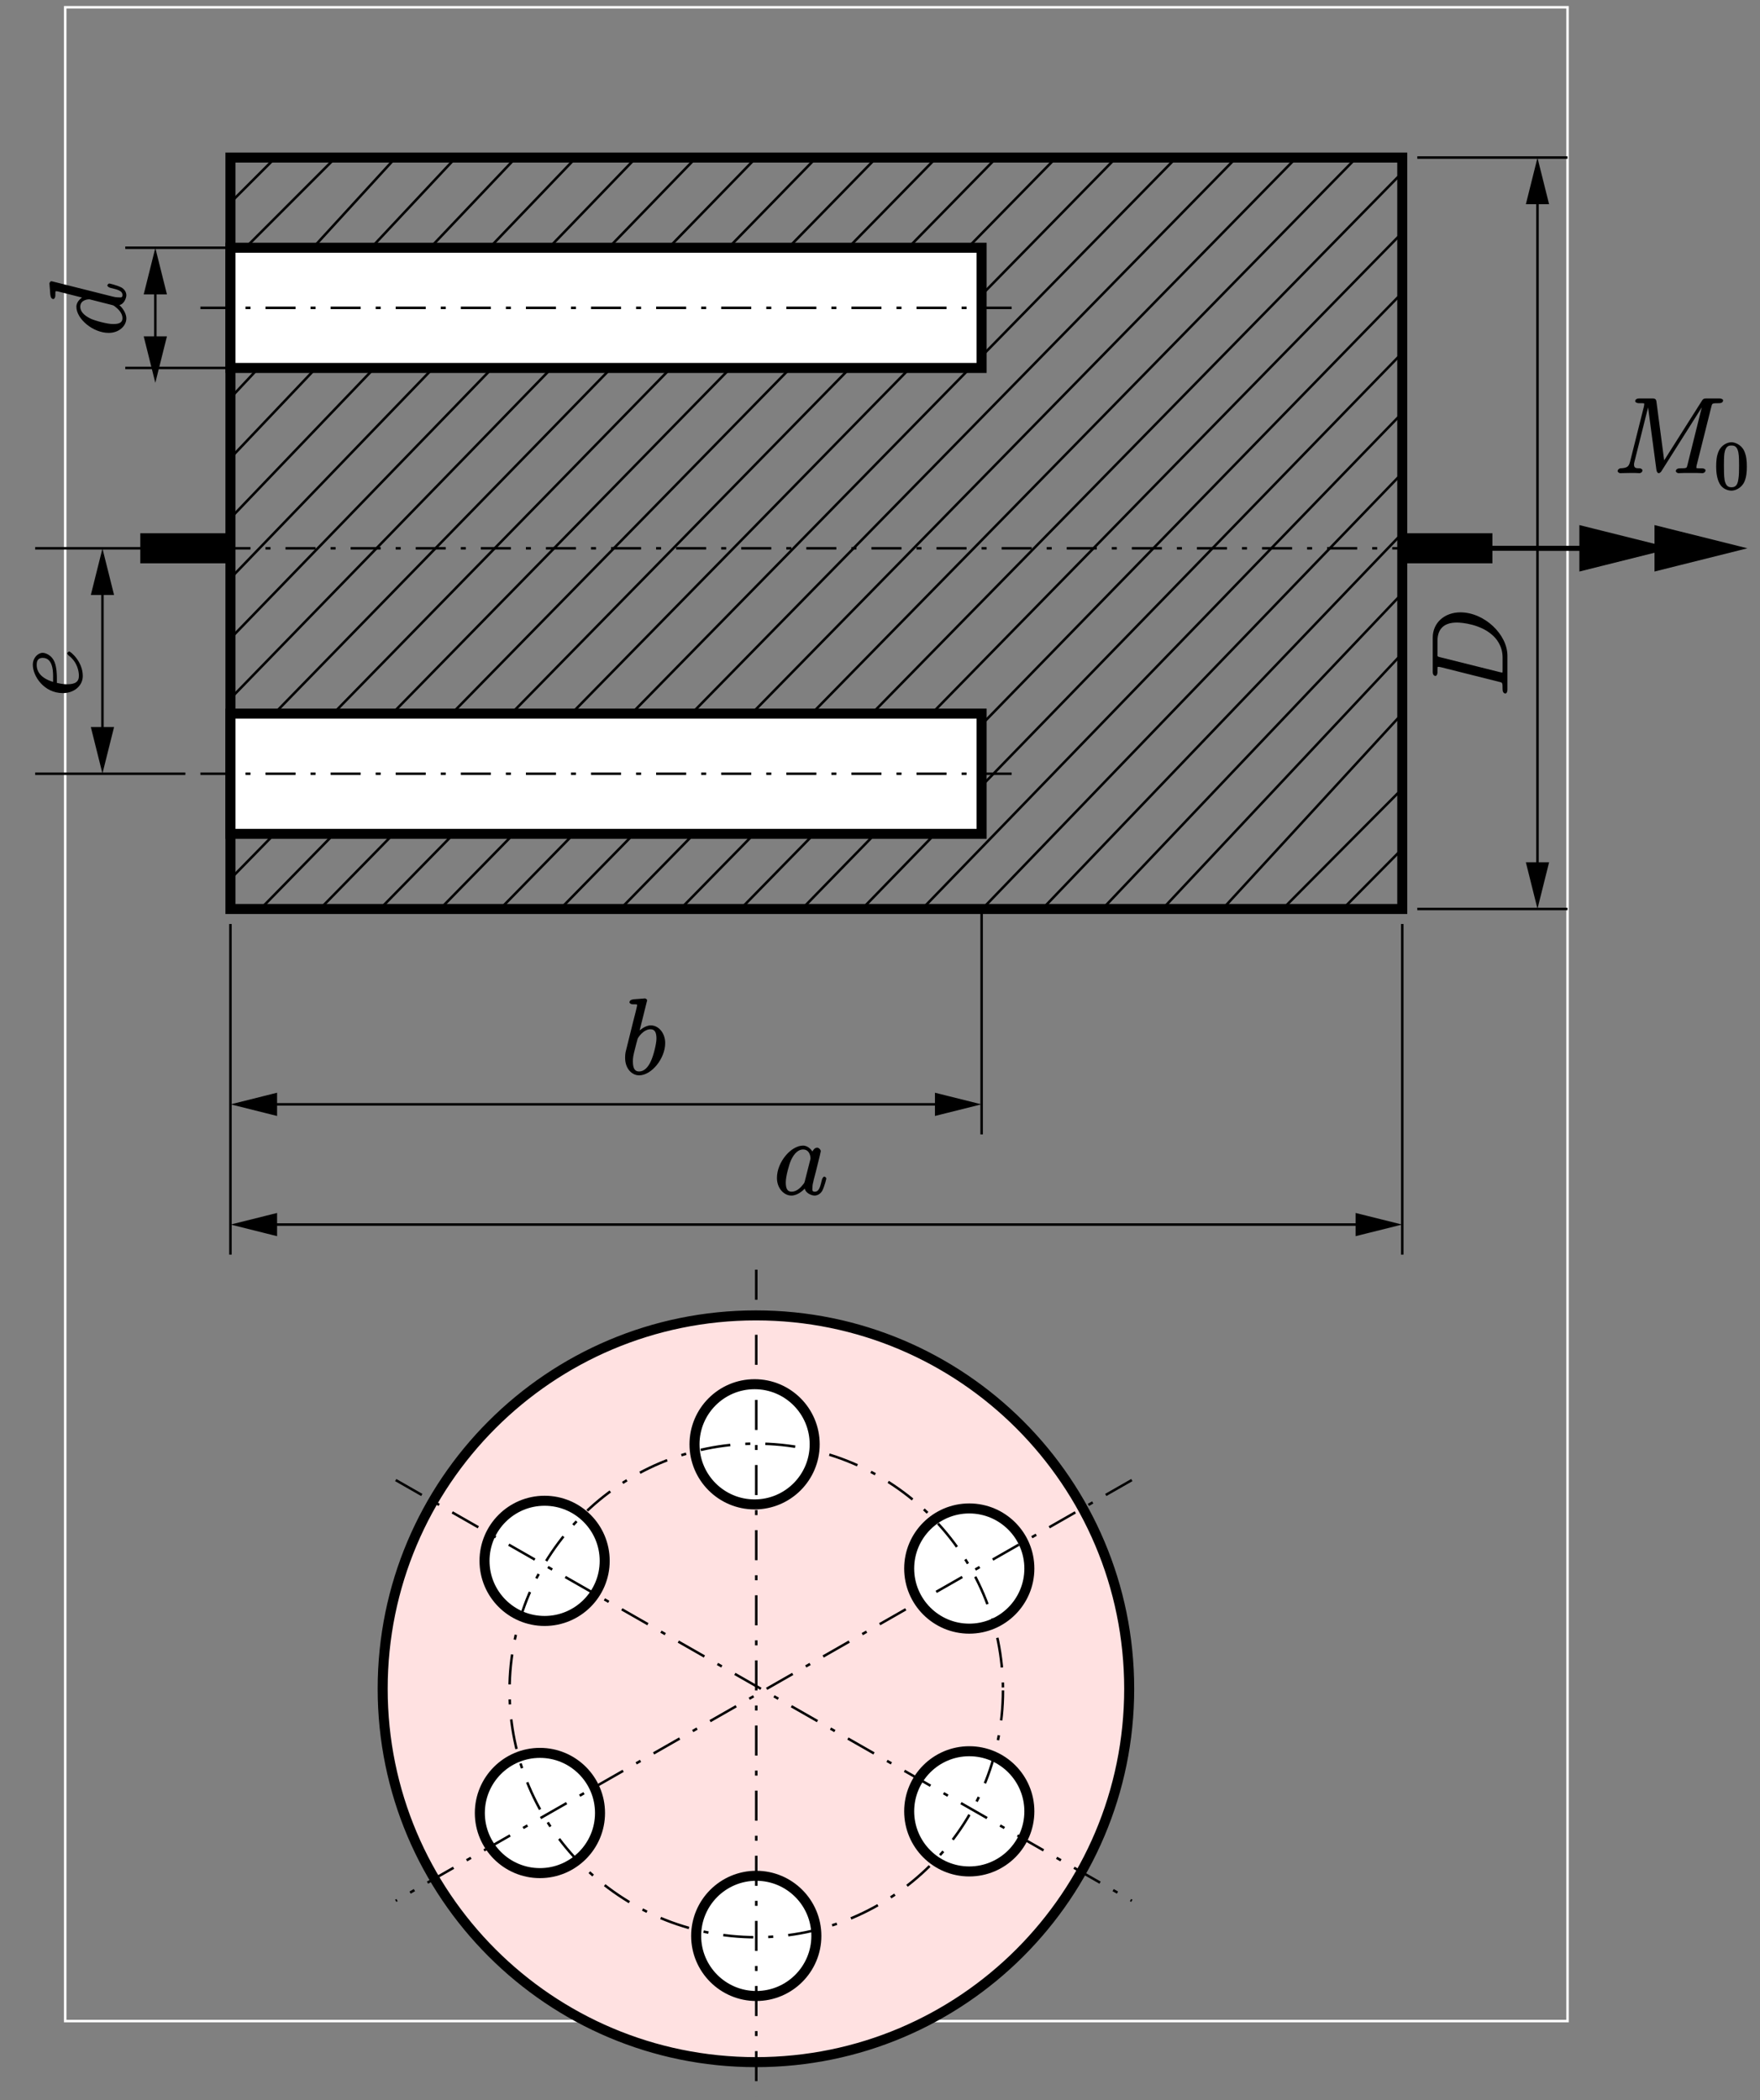 <?xml version="1.0" encoding="UTF-8" standalone="no"?>
<svg
   width="283.46pt"
   height="338.13pt"
   viewBox="0 0 283.46 338.13"
   version="1.1"
   id="svg132"
   sodipodi:docname="s3.4_05.svg"
   inkscape:version="1.4 (1:1.4+202410161351+e7c3feb100)"
   xmlns:inkscape="http://www.inkscape.org/namespaces/inkscape"
   xmlns:sodipodi="http://sodipodi.sourceforge.net/DTD/sodipodi-0.dtd"
   xmlns:xlink="http://www.w3.org/1999/xlink"
   xmlns="http://www.w3.org/2000/svg"
   xmlns:svg="http://www.w3.org/2000/svg">
  <rect x="0" y="0" width="283.46" height="338.13" fill="#808080" stroke="none"/>
  <sodipodi:namedview
     id="namedview132"
     pagecolor="#ffffff"
     bordercolor="#000000"
     borderopacity="0.25"
     inkscape:showpageshadow="2"
     inkscape:pageopacity="0.0"
     inkscape:pagecheckerboard="0"
     inkscape:deskcolor="#d1d1d1"
     inkscape:document-units="pt"
     inkscape:zoom="1.7877739"
     inkscape:cx="189.06194"
     inkscape:cy="225.42"
     inkscape:window-width="1854"
     inkscape:window-height="1011"
     inkscape:window-x="0"
     inkscape:window-y="0"
     inkscape:window-maximized="1"
     inkscape:current-layer="surface1" />
  <defs
     id="defs28">
    <g
       id="g10">
      <symbol
         overflow="visible"
         id="glyph0-0">
        <path
           style="stroke:none;"
           d=""
           id="path1" />
      </symbol>
      <symbol
         overflow="visible"
         id="glyph0-1">
        <path
           style="stroke:none;"
           d="M -4 -3.078 C -4 -3.547 -4.031 -4.719 -4.344 -5.547 C -4.844 -6.859 -5.969 -7.109 -6.281 -7.109 C -7.047 -7.109 -7.875 -6.312 -7.875 -5.188 C -7.875 -3.375 -6.094 -0.625 -3.031 -0.625 C -1.219 -0.625 0.172 -1.812 0.172 -3.375 C 0.172 -5.719 -1.797 -7.328 -2.016 -7.328 C -2.125 -7.328 -2.344 -7.094 -2.344 -7.031 C -2.344 -6.969 -2.266 -6.859 -2.125 -6.703 C -0.656 -5.594 -0.453 -4.062 -0.453 -3.406 C -0.453 -2.422 -1.078 -2.047 -2.359 -2.047 C -2.594 -2.047 -3.031 -2.047 -4 -2.266 Z M -4.484 -2.391 C -7.125 -3.141 -7.25 -4.625 -7.25 -5.188 C -7.25 -5.938 -6.938 -6.297 -6.281 -6.297 C -4.484 -6.297 -4.609 -3.703 -4.609 -2.984 L -4.609 -2.422 Z M -4.484 -2.391 "
           id="path2" />
      </symbol>
      <symbol
         overflow="visible"
         id="glyph0-2">
        <path
           style="stroke:none;"
           d="M -11.656 -8.797 C -11.719 -8.812 -11.828 -8.844 -11.922 -8.844 C -12.094 -8.844 -12.219 -8.547 -12.219 -8.5 C -12.219 -8.484 -12.156 -7.641 -12.141 -7.562 C -12.125 -7.266 -12.094 -7.016 -12.078 -6.703 C -12.031 -6.266 -11.875 -5.984 -11.578 -5.984 C -11.406 -5.984 -11.266 -6.281 -11.266 -6.531 C -11.266 -7.375 -11.25 -7.234 -11.078 -7.234 C -10.969 -7.234 -10.828 -7.203 -10.781 -7.188 L -6.594 -6.125 L -6.594 -6.422 C -7.047 -6.234 -7.875 -5.625 -7.875 -4.734 C -7.875 -2.797 -5.219 -0.531 -2.672 -0.531 C -0.969 -0.531 0.172 -1.688 0.172 -2.859 C 0.172 -3.812 -0.609 -4.703 -0.953 -5.016 C -0.266 -5.109 0.172 -6.078 0.172 -6.594 C 0.172 -7.109 -0.172 -7.609 -0.656 -7.859 C -1.484 -8.25 -2.531 -8.484 -2.594 -8.484 C -2.688 -8.484 -2.891 -8.281 -2.891 -8.172 C -2.891 -8.031 -2.672 -7.859 -2.406 -7.781 C -1.391 -7.531 -0.453 -7.359 -0.453 -6.641 C -0.453 -6.141 -0.75 -6.25 -1.109 -6.25 C -1.172 -6.25 -1.531 -6.25 -2.016 -6.375 Z M -2.188 -5.031 C -1.891 -4.938 -1.953 -5 -1.625 -4.75 C -1.141 -4.375 -0.453 -3.719 -0.453 -2.906 C -0.453 -2.203 -0.953 -1.953 -1.969 -1.953 C -2.906 -1.953 -4.844 -2.484 -5.562 -2.812 C -6.766 -3.391 -7.25 -4.062 -7.25 -4.734 C -7.25 -5.875 -5.969 -5.938 -5.844 -5.938 C -5.812 -5.938 -5.688 -5.938 -5.578 -5.891 Z M -2.188 -5.031 "
           id="path3" />
      </symbol>
      <symbol
         overflow="visible"
         id="glyph0-3">
        <path
           style="stroke:none;"
           d="M -1.406 -2.547 C -0.812 -2.391 -0.781 -2.516 -0.781 -1.312 C -0.781 -0.984 -0.641 -0.656 -0.328 -0.656 C -0.141 -0.656 0 -0.906 0 -1.25 L 0 -6.719 C 0 -10.188 -3.734 -13.719 -7.578 -13.719 C -10.062 -13.719 -12.031 -12.109 -12.031 -9.641 L -12.031 -4.109 C -12.031 -3.781 -11.891 -3.484 -11.578 -3.484 C -11.406 -3.484 -11.266 -3.781 -11.266 -4.047 C -11.266 -5.094 -11.266 -4.938 -11.078 -4.938 C -11.031 -4.938 -10.938 -4.938 -10.672 -4.875 Z M -10.734 -6.469 C -11.359 -6.625 -11.266 -6.562 -11.266 -7.234 L -11.266 -9.125 C -11.266 -10.75 -10.516 -12.078 -8.141 -12.078 C -7.281 -12.078 -4.375 -11.781 -2.484 -10.109 C -1.906 -9.625 -0.781 -8.422 -0.781 -6.438 L -0.781 -4.484 C -0.781 -4.234 -0.781 -4.203 -0.797 -4.094 C -0.812 -3.906 -0.703 -4.031 -0.844 -4.031 C -0.969 -4.031 -1.062 -4.062 -1.219 -4.094 Z M -10.734 -6.469 "
           id="path4" />
      </symbol>
      <symbol
         overflow="visible"
         id="glyph1-0">
        <path
           style="stroke:none;"
           d=""
           id="path5" />
      </symbol>
      <symbol
         overflow="visible"
         id="glyph1-1">
        <path
           style="stroke:none;"
           d="M 5.031 -2.188 C 4.938 -1.891 5 -1.953 4.75 -1.625 C 4.375 -1.141 3.719 -0.453 2.906 -0.453 C 2.203 -0.453 1.953 -0.953 1.953 -1.969 C 1.953 -2.906 2.484 -4.844 2.812 -5.562 C 3.391 -6.766 4.062 -7.25 4.734 -7.25 C 5.875 -7.25 5.938 -5.969 5.938 -5.844 C 5.938 -5.812 5.938 -5.688 5.891 -5.578 Z M 6.422 -6.594 C 6.234 -7.047 5.625 -7.875 4.734 -7.875 C 2.797 -7.875 0.531 -5.219 0.531 -2.672 C 0.531 -0.969 1.688 0.172 2.859 0.172 C 3.812 0.172 4.703 -0.609 5.016 -0.953 C 5.109 -0.266 6.078 0.172 6.594 0.172 C 7.109 0.172 7.609 -0.172 7.859 -0.656 C 8.25 -1.484 8.484 -2.531 8.484 -2.594 C 8.484 -2.688 8.281 -2.891 8.172 -2.891 C 8.031 -2.891 7.859 -2.672 7.781 -2.406 C 7.531 -1.391 7.359 -0.453 6.641 -0.453 C 6.141 -0.453 6.25 -0.75 6.25 -1.109 C 6.25 -1.5 6.297 -1.688 6.453 -2.359 C 6.578 -2.797 6.656 -3.172 6.797 -3.672 C 7.438 -6.25 7.594 -6.875 7.594 -6.969 C 7.594 -7.219 7.266 -7.547 7.016 -7.547 C 6.453 -7.547 6.172 -6.797 6.125 -6.594 Z M 6.422 -6.594 "
           id="path6" />
      </symbol>
      <symbol
         overflow="visible"
         id="glyph1-2">
        <path
           style="stroke:none;"
           d="M 4.109 -11.656 C 4.125 -11.719 4.172 -11.828 4.172 -11.922 C 4.172 -12.094 3.859 -12.219 3.828 -12.219 C 3.812 -12.219 3.188 -12.172 2.875 -12.141 C 2.578 -12.125 2.328 -12.094 2.016 -12.078 C 1.594 -12.031 1.328 -11.875 1.328 -11.578 C 1.328 -11.406 1.656 -11.266 1.828 -11.266 C 2.703 -11.266 2.547 -11.25 2.547 -11.078 C 2.547 -10.953 2.406 -10.453 2.344 -10.141 L 1.922 -8.484 C 1.75 -7.797 0.781 -3.891 0.703 -3.578 C 0.625 -3.156 0.625 -2.859 0.625 -2.641 C 0.625 -0.875 1.75 0.172 2.875 0.172 C 4.875 0.172 7.078 -2.531 7.078 -5.031 C 7.078 -6.609 6.047 -7.875 4.75 -7.875 C 3.859 -7.875 2.938 -7.078 2.625 -6.734 L 2.859 -6.641 Z M 2.891 -0.453 C 2.344 -0.453 1.875 -0.719 1.875 -2.062 C 1.875 -2.641 1.922 -2.969 2.234 -4.172 C 2.297 -4.391 2.562 -5.5 2.641 -5.719 C 2.672 -5.859 3.547 -7.25 4.719 -7.25 C 5.469 -7.25 5.672 -6.625 5.672 -5.734 C 5.672 -4.906 5.188 -2.969 4.75 -2.062 C 4.328 -1.141 3.688 -0.453 2.891 -0.453 Z M 2.891 -0.453 "
           id="path7" />
      </symbol>
      <symbol
         overflow="visible"
         id="glyph1-3">
        <path
           style="stroke:none;"
           d="M 15.766 -10.641 C 15.922 -11.234 15.828 -11.266 17.047 -11.266 C 17.375 -11.266 17.672 -11.406 17.672 -11.719 C 17.672 -11.891 17.406 -12.031 17.078 -12.031 L 15.016 -12.031 C 14.578 -12.031 14.469 -11.969 14.281 -11.688 L 7.984 -1.75 L 8.234 -1.672 L 6.938 -11.516 C 6.891 -11.891 6.734 -12.031 6.281 -12.031 L 4.156 -12.031 C 3.828 -12.031 3.516 -11.891 3.516 -11.578 C 3.516 -11.406 3.828 -11.266 4.078 -11.266 C 5.125 -11.266 4.969 -11.266 4.969 -11.078 C 4.969 -11.031 4.969 -10.938 4.906 -10.672 L 2.703 -1.891 C 2.5 -1.062 2.25 -0.828 1.109 -0.781 C 1.047 -0.781 0.688 -0.625 0.688 -0.328 C 0.688 -0.141 1 0 1.062 0 C 1.406 0 2.297 -0.031 2.641 -0.031 L 3.469 -0.031 C 3.703 -0.031 4 0 4.234 0 C 4.359 0 4.688 -0.141 4.688 -0.469 C 4.688 -0.625 4.375 -0.781 4.312 -0.781 C 3.734 -0.797 3.328 -0.75 3.328 -1.375 C 3.328 -1.547 3.328 -1.562 3.391 -1.812 L 5.734 -11.156 L 5.516 -11.156 L 6.922 -0.609 C 6.969 -0.188 7.141 0 7.297 0 C 7.484 0 7.656 -0.172 7.75 -0.328 L 14.656 -11.25 L 14.406 -11.25 L 11.953 -1.406 C 11.797 -0.812 11.922 -0.781 10.703 -0.781 C 10.391 -0.781 10.062 -0.641 10.062 -0.328 C 10.062 -0.141 10.359 0 10.469 0 C 10.766 0 11.109 -0.031 11.406 -0.031 L 13.438 -0.031 C 13.719 -0.031 14.078 0 14.375 0 C 14.516 0 14.844 -0.141 14.844 -0.469 C 14.844 -0.641 14.547 -0.781 14.297 -0.781 C 13.234 -0.781 13.375 -0.781 13.375 -0.953 C 13.375 -0.969 13.375 -1.078 13.406 -1.219 Z M 15.766 -10.641 "
           id="path8" />
      </symbol>
      <symbol
         overflow="visible"
         id="glyph2-0">
        <path
           style="stroke:none;"
           d=""
           id="path9" />
      </symbol>
      <symbol
         overflow="visible"
         id="glyph2-1">
        <path
           style="stroke:none;"
           d="M 5.188 -3.641 C 5.188 -4.516 5.125 -5.391 4.75 -6.188 C 4.25 -7.234 3.188 -7.562 2.719 -7.562 C 2.078 -7.562 1.094 -7.125 0.656 -6.125 C 0.312 -5.359 0.25 -4.516 0.25 -3.641 C 0.25 -2.828 0.344 -1.734 0.797 -0.906 C 1.266 -0.016 2.188 0.234 2.719 0.234 C 3.297 0.234 4.297 -0.141 4.781 -1.172 C 5.125 -1.938 5.188 -2.781 5.188 -3.641 Z M 2.719 -0.312 C 2.297 -0.312 1.812 -0.422 1.609 -1.469 C 1.5 -2.125 1.5 -3.125 1.5 -3.781 C 1.5 -4.469 1.5 -5.188 1.578 -5.781 C 1.781 -7.078 2.438 -7.031 2.719 -7.031 C 3.078 -7.031 3.625 -6.984 3.828 -5.906 C 3.938 -5.297 3.938 -4.453 3.938 -3.781 C 3.938 -2.953 3.938 -2.219 3.812 -1.516 C 3.656 -0.484 3.203 -0.312 2.719 -0.312 Z M 2.719 -0.312 "
           id="path10" />
      </symbol>
    </g>
    <clipPath
       id="clip1">
      <path
         d="M 10 0.129 L 253 0.129 L 253 326 L 10 326 Z M 10 0.129 "
         id="path11" />
    </clipPath>
    <clipPath
       id="clip2">
      <path
         d="M 38 188 L 205 188 L 205 338.129 L 38 338.129 Z M 38 188 "
         id="path12" />
    </clipPath>
    <clipPath
       id="clip3">
      <path
         d="M 89 279 L 155 279 L 155 338.129 L 89 338.129 Z M 89 279 "
         id="path13" />
    </clipPath>
    <clipPath
       id="clip4">
      <path
         d="M 235 87 L 270 87 L 270 89 L 235 89 Z M 235 87 "
         id="path14" />
    </clipPath>
    <clipPath
       id="clip5">
      <path
         d="M 0 338.129 L 0 0.031 L 283.398 0.031 L 283.398 338.129 Z M 254.773 91.504 L 270.203 91.504 L 270.203 85.055 L 254.773 85.055 L 267.676 88.277 Z M 254.773 91.504 "
         id="path15" />
    </clipPath>
    <clipPath
       id="clip6">
      <path
         d="M 247 87 L 282 87 L 282 89 L 247 89 Z M 247 87 "
         id="path16" />
    </clipPath>
    <clipPath
       id="clip7">
      <path
         d="M 0 338.129 L 0 0.031 L 283.398 0.031 L 283.398 338.129 Z M 266.871 91.504 L 282.305 91.504 L 282.305 85.055 L 266.871 85.055 L 279.773 88.277 Z M 266.871 91.504 "
         id="path17" />
    </clipPath>
    <clipPath
       id="clip8">
      <path
         d="M 255 73 L 283.398 73 L 283.398 103 L 255 103 Z M 255 73 "
         id="path18" />
    </clipPath>
    <clipPath
       id="clip9">
      <path
         d="M 24 39 L 26 39 L 26 62 L 24 62 Z M 24 39 "
         id="path19" />
    </clipPath>
    <clipPath
       id="clip10">
      <path
         d="M 0 338.129 L 0 0.031 L 283.398 0.031 L 283.398 338.129 Z M 26.629 47.199 L 26.629 39.078 L 23.402 39.078 L 23.402 47.199 L 25.016 40.746 Z M 23.402 54.352 L 23.402 62.469 L 26.629 62.469 L 26.629 54.352 L 25.016 60.805 Z M 23.402 54.352 "
         id="path20" />
    </clipPath>
    <clipPath
       id="clip11">
      <path
         d="M 10 88 L 11 88 L 11 125 L 10 125 Z M 10 88 "
         id="path21" />
    </clipPath>
    <clipPath
       id="clip12">
      <path
         d="M 0 338.129 L 0 0.031 L 283.398 0.031 L 283.398 338.129 Z M 8.887 117.262 L 8.887 125.379 L 12.113 125.379 L 12.113 117.262 L 10.5 123.715 Z M 12.113 95.594 L 12.113 87.473 L 8.887 87.473 L 8.887 95.594 L 10.5 89.141 Z M 12.113 95.594 "
         id="path22" />
    </clipPath>
    <clipPath
       id="clip13">
      <path
         d="M 247 25 L 248 25 L 248 147 L 247 147 Z M 247 25 "
         id="path23" />
    </clipPath>
    <clipPath
       id="clip14">
      <path
         d="M 0 338.129 L 0 0.031 L 283.398 0.031 L 283.398 338.129 Z M 246.008 139.035 L 246.008 147.156 L 249.234 147.156 L 249.234 139.035 L 247.621 145.488 Z M 249.234 32.684 L 249.234 24.562 L 246.008 24.562 L 246.008 32.684 L 247.621 26.23 Z M 249.234 32.684 "
         id="path24" />
    </clipPath>
    <clipPath
       id="clip15">
      <path
         d="M 36 196 L 227 196 L 227 198 L 36 198 Z M 36 196 "
         id="path25" />
    </clipPath>
    <clipPath
       id="clip16">
      <path
         d="M 0 338.129 L 0 0.031 L 283.398 0.031 L 283.398 338.129 Z M 218.531 198.773 L 226.652 198.773 L 226.652 195.551 L 218.531 195.551 L 224.984 197.16 Z M 44.426 195.551 L 36.309 195.551 L 36.309 198.773 L 44.426 198.773 L 37.977 197.16 Z M 44.426 195.551 "
         id="path26" />
    </clipPath>
    <clipPath
       id="clip17">
      <path
         d="M 36 177 L 159 177 L 159 179 L 36 179 Z M 36 177 "
         id="path27" />
    </clipPath>
    <clipPath
       id="clip18">
      <path
         d="M 0 338.129 L 0 0.031 L 283.398 0.031 L 283.398 338.129 Z M 150.781 179.418 L 158.902 179.418 L 158.902 176.191 L 150.781 176.191 L 157.234 177.805 Z M 44.426 176.191 L 36.309 176.191 L 36.309 179.418 L 44.426 179.418 L 37.977 177.805 Z M 44.426 176.191 "
         id="path28" />
    </clipPath>
  </defs>
  <g
     id="surface1">
    <g
       clip-path="url(#clip1)"
       clip-rule="nonzero"
       id="g29">
      <path
         style="fill:none;stroke-width:4.033;stroke-linecap:butt;stroke-linejoin:miter;stroke:rgb(100%,100%,100%);stroke-opacity:1;stroke-miterlimit:10;"
         d="M 105 127.277 L 2524.609 127.277 L 2524.609 3369.581 L 105 3369.581 Z M 105 127.277 "
         transform="matrix(0.1,0,0,-0.1,0,338.13)"
         id="path29" />
    </g>
    <path
       style=" stroke:none;fill-rule:evenodd;fill:rgb(100%,88.084%,88.084%);fill-opacity:1;"
       d="M 181.863 271.902 C 181.863 305.102 154.949 332.016 121.746 332.016 C 88.547 332.016 61.633 305.102 61.633 271.902 C 61.633 238.699 88.547 211.785 121.746 211.785 C 154.949 211.785 181.863 238.699 181.863 271.902 "
       id="path30" />
    <g
       clip-path="url(#clip2)"
       clip-rule="nonzero"
       id="g31">
      <path
         style="fill:none;stroke-width:16.131;stroke-linecap:butt;stroke-linejoin:miter;stroke:rgb(0%,0%,0%);stroke-opacity:1;stroke-miterlimit:10;"
         d="M 1818.633 662.277 C 1818.633 330.284 1549.492 61.144 1217.461 61.144 C 885.469 61.144 616.328 330.284 616.328 662.277 C 616.328 994.308 885.469 1263.448 1217.461 1263.448 C 1549.492 1263.448 1818.633 994.308 1818.633 662.277 Z M 1818.633 662.277 "
         transform="matrix(0.1,0,0,-0.1,0,338.13)"
         id="path31" />
    </g>
    <path
       style=" stroke:none;fill-rule:evenodd;fill:rgb(100%,100%,100%);fill-opacity:1;"
       d="M 131.211 232.543 C 131.211 237.887 126.879 242.219 121.531 242.219 C 116.188 242.219 111.855 237.887 111.855 232.543 C 111.855 227.195 116.188 222.863 121.531 222.863 C 126.879 222.863 131.211 227.195 131.211 232.543 "
       id="path32" />
    <path
       style="fill:none;stroke-width:16.131;stroke-linecap:butt;stroke-linejoin:miter;stroke:rgb(0%,0%,0%);stroke-opacity:1;stroke-miterlimit:10;"
       d="M 1312.109 1055.87 C 1312.109 1002.433 1268.789 959.112 1215.312 959.112 C 1161.875 959.112 1118.555 1002.433 1118.555 1055.87 C 1118.555 1109.347 1161.875 1152.667 1215.312 1152.667 C 1268.789 1152.667 1312.109 1109.347 1312.109 1055.87 Z M 1312.109 1055.87 "
       transform="matrix(0.1,0,0,-0.1,0,338.13)"
       id="path33" />
    <path
       style=" stroke:none;fill-rule:evenodd;fill:rgb(100%,100%,100%);fill-opacity:1;"
       d="M 97.391 251.309 C 97.391 256.652 93.059 260.984 87.711 260.984 C 82.367 260.984 78.035 256.652 78.035 251.309 C 78.035 245.961 82.367 241.629 87.711 241.629 C 93.059 241.629 97.391 245.961 97.391 251.309 "
       id="path34" />
    <path
       style="fill:none;stroke-width:16.131;stroke-linecap:butt;stroke-linejoin:miter;stroke:rgb(0%,0%,0%);stroke-opacity:1;stroke-miterlimit:10;"
       d="M 973.906 868.214 C 973.906 814.777 930.586 771.456 877.109 771.456 C 823.672 771.456 780.352 814.777 780.352 868.214 C 780.352 921.691 823.672 965.011 877.109 965.011 C 930.586 965.011 973.906 921.691 973.906 868.214 Z M 973.906 868.214 "
       transform="matrix(0.1,0,0,-0.1,0,338.13)"
       id="path35" />
    <path
       style=" stroke:none;fill-rule:evenodd;fill:rgb(100%,100%,100%);fill-opacity:1;"
       d="M 96.637 291.902 C 96.637 297.246 92.305 301.582 86.961 301.582 C 81.613 301.582 77.281 297.246 77.281 291.902 C 77.281 286.559 81.613 282.223 86.961 282.223 C 92.305 282.223 96.637 286.559 96.637 291.902 "
       id="path36" />
    <path
       style="fill:none;stroke-width:16.131;stroke-linecap:butt;stroke-linejoin:miter;stroke:rgb(0%,0%,0%);stroke-opacity:1;stroke-miterlimit:10;"
       d="M 966.367 462.277 C 966.367 408.839 923.047 365.48 869.609 365.48 C 816.133 365.48 772.812 408.839 772.812 462.277 C 772.812 515.714 816.133 559.073 869.609 559.073 C 923.047 559.073 966.367 515.714 966.367 462.277 Z M 966.367 462.277 "
       transform="matrix(0.1,0,0,-0.1,0,338.13)"
       id="path37" />
    <path
       style=" stroke:none;fill-rule:evenodd;fill:rgb(100%,100%,100%);fill-opacity:1;"
       d="M 131.48 311.691 C 131.48 317.035 127.145 321.367 121.801 321.367 C 116.457 321.367 112.121 317.035 112.121 311.691 C 112.121 306.344 116.457 302.012 121.801 302.012 C 127.145 302.012 131.48 306.344 131.48 311.691 "
       id="path38" />
    <g
       clip-path="url(#clip3)"
       clip-rule="nonzero"
       id="g39">
      <path
         style="fill:none;stroke-width:16.131;stroke-linecap:butt;stroke-linejoin:miter;stroke:rgb(0%,0%,0%);stroke-opacity:1;stroke-miterlimit:10;"
         d="M 1314.805 264.386 C 1314.805 210.948 1271.445 167.628 1218.008 167.628 C 1164.57 167.628 1121.211 210.948 1121.211 264.386 C 1121.211 317.863 1164.57 361.183 1218.008 361.183 C 1271.445 361.183 1314.805 317.863 1314.805 264.386 Z M 1314.805 264.386 "
         transform="matrix(0.1,0,0,-0.1,0,338.13)"
         id="path39" />
    </g>
    <path
       style=" stroke:none;fill-rule:evenodd;fill:rgb(100%,100%,100%);fill-opacity:1;"
       d="M 165.785 252.543 C 165.785 257.891 161.449 262.223 156.105 262.223 C 150.762 262.223 146.43 257.891 146.43 252.543 C 146.43 247.199 150.762 242.867 156.105 242.867 C 161.449 242.867 165.785 247.199 165.785 252.543 "
       id="path40" />
    <path
       style="fill:none;stroke-width:16.131;stroke-linecap:butt;stroke-linejoin:miter;stroke:rgb(0%,0%,0%);stroke-opacity:1;stroke-miterlimit:10;"
       d="M 1657.852 855.87 C 1657.852 802.394 1614.492 759.073 1561.055 759.073 C 1507.617 759.073 1464.297 802.394 1464.297 855.87 C 1464.297 909.308 1507.617 952.628 1561.055 952.628 C 1614.492 952.628 1657.852 909.308 1657.852 855.87 Z M 1657.852 855.87 "
       transform="matrix(0.1,0,0,-0.1,0,338.13)"
       id="path41" />
    <path
       style=" stroke:none;fill-rule:evenodd;fill:rgb(100%,100%,100%);fill-opacity:1;"
       d="M 165.785 291.633 C 165.785 296.98 161.449 301.312 156.105 301.312 C 150.762 301.312 146.43 296.98 146.43 291.633 C 146.43 286.289 150.762 281.957 156.105 281.957 C 161.449 281.957 165.785 286.289 165.785 291.633 "
       id="path42" />
    <path
       style="fill:none;stroke-width:16.131;stroke-linecap:butt;stroke-linejoin:miter;stroke:rgb(0%,0%,0%);stroke-opacity:1;stroke-miterlimit:10;"
       d="M 1657.852 464.972 C 1657.852 411.495 1614.492 368.175 1561.055 368.175 C 1507.617 368.175 1464.297 411.495 1464.297 464.972 C 1464.297 518.409 1507.617 561.73 1561.055 561.73 C 1614.492 561.73 1657.852 518.409 1657.852 464.972 Z M 1657.852 464.972 "
       transform="matrix(0.1,0,0,-0.1,0,338.13)"
       id="path43" />
    <path
       style="fill:none;stroke-width:4.033;stroke-linecap:butt;stroke-linejoin:miter;stroke:rgb(0%,0%,0%);stroke-opacity:1;stroke-dasharray:48.392,24.196,8.065,24.196;stroke-miterlimit:10;"
       d="M 1615.352 659.62 C 1615.352 440.167 1437.461 262.238 1218.008 262.238 C 998.555 262.238 820.664 440.167 820.664 659.62 C 820.664 879.034 998.555 1056.964 1218.008 1056.964 C 1437.461 1056.964 1615.352 879.034 1615.352 659.62 Z M 1615.352 659.62 "
       transform="matrix(0.1,0,0,-0.1,0,338.13)"
       id="path44" />
    <path
       style="fill:none;stroke-width:16.131;stroke-linecap:butt;stroke-linejoin:miter;stroke:rgb(0%,0%,0%);stroke-opacity:1;stroke-miterlimit:10;"
       d="M 371.133 1917.784 L 2258.438 1917.784 L 2258.438 3127.589 L 371.133 3127.589 Z M 371.133 1917.784 "
       transform="matrix(0.1,0,0,-0.1,0,338.13)"
       id="path45" />
    <path
       style="fill:none;stroke-width:4.033;stroke-linecap:butt;stroke-linejoin:miter;stroke:rgb(0%,0%,0%);stroke-opacity:1;stroke-miterlimit:10;"
       d="M 443.75 3127.628 L 371.133 3055.011 "
       transform="matrix(0.1,0,0,-0.1,0,338.13)"
       id="path46" />
    <path
       style="fill:none;stroke-width:4.033;stroke-linecap:butt;stroke-linejoin:miter;stroke:rgb(0%,0%,0%);stroke-opacity:1;stroke-miterlimit:10;"
       d="M 540.508 3127.628 L 371.133 2958.214 "
       transform="matrix(0.1,0,0,-0.1,0,338.13)"
       id="path47" />
    <path
       style="fill:none;stroke-width:4.033;stroke-linecap:butt;stroke-linejoin:miter;stroke:rgb(0%,0%,0%);stroke-opacity:1;stroke-miterlimit:10;"
       d="M 637.305 3127.628 L 371.133 2837.238 "
       transform="matrix(0.1,0,0,-0.1,0,338.13)"
       id="path48" />
    <path
       style="fill:none;stroke-width:4.033;stroke-linecap:butt;stroke-linejoin:miter;stroke:rgb(0%,0%,0%);stroke-opacity:1;stroke-miterlimit:10;"
       d="M 734.102 3127.628 L 371.133 2740.48 "
       transform="matrix(0.1,0,0,-0.1,0,338.13)"
       id="path49" />
    <path
       style="fill:none;stroke-width:4.033;stroke-linecap:butt;stroke-linejoin:miter;stroke:rgb(0%,0%,0%);stroke-opacity:1;stroke-miterlimit:10;"
       d="M 830.898 3127.628 L 371.133 2643.683 "
       transform="matrix(0.1,0,0,-0.1,0,338.13)"
       id="path50" />
    <path
       style="fill:none;stroke-width:4.033;stroke-linecap:butt;stroke-linejoin:miter;stroke:rgb(0%,0%,0%);stroke-opacity:1;stroke-miterlimit:10;"
       d="M 927.656 3127.628 L 371.133 2546.886 "
       transform="matrix(0.1,0,0,-0.1,0,338.13)"
       id="path51" />
    <path
       style="fill:none;stroke-width:4.033;stroke-linecap:butt;stroke-linejoin:miter;stroke:rgb(0%,0%,0%);stroke-opacity:1;stroke-miterlimit:10;"
       d="M 1024.453 3127.628 L 371.133 2450.128 "
       transform="matrix(0.1,0,0,-0.1,0,338.13)"
       id="path52" />
    <path
       style="fill:none;stroke-width:4.033;stroke-linecap:butt;stroke-linejoin:miter;stroke:rgb(0%,0%,0%);stroke-opacity:1;stroke-miterlimit:10;"
       d="M 1121.211 3127.628 L 371.133 2353.331 "
       transform="matrix(0.1,0,0,-0.1,0,338.13)"
       id="path53" />
    <path
       style="fill:none;stroke-width:4.033;stroke-linecap:butt;stroke-linejoin:miter;stroke:rgb(0%,0%,0%);stroke-opacity:1;stroke-miterlimit:10;"
       d="M 1218.008 3127.628 L 371.133 2256.534 "
       transform="matrix(0.1,0,0,-0.1,0,338.13)"
       id="path54" />
    <path
       style="fill:none;stroke-width:4.033;stroke-linecap:butt;stroke-linejoin:miter;stroke:rgb(0%,0%,0%);stroke-opacity:1;stroke-miterlimit:10;"
       d="M 1314.805 3127.628 L 371.133 2159.777 "
       transform="matrix(0.1,0,0,-0.1,0,338.13)"
       id="path55" />
    <path
       style="fill:none;stroke-width:4.033;stroke-linecap:butt;stroke-linejoin:miter;stroke:rgb(0%,0%,0%);stroke-opacity:1;stroke-miterlimit:10;"
       d="M 1411.602 3127.628 L 371.133 2062.98 "
       transform="matrix(0.1,0,0,-0.1,0,338.13)"
       id="path56" />
    <path
       style="fill:none;stroke-width:4.033;stroke-linecap:butt;stroke-linejoin:miter;stroke:rgb(0%,0%,0%);stroke-opacity:1;stroke-miterlimit:10;"
       d="M 1508.359 3127.628 L 371.133 1966.183 "
       transform="matrix(0.1,0,0,-0.1,0,338.13)"
       id="path57" />
    <path
       style="fill:none;stroke-width:4.033;stroke-linecap:butt;stroke-linejoin:miter;stroke:rgb(0%,0%,0%);stroke-opacity:1;stroke-miterlimit:10;"
       d="M 1605.156 3127.628 L 419.531 1917.784 "
       transform="matrix(0.1,0,0,-0.1,0,338.13)"
       id="path58" />
    <path
       style="fill:none;stroke-width:4.033;stroke-linecap:butt;stroke-linejoin:miter;stroke:rgb(0%,0%,0%);stroke-opacity:1;stroke-miterlimit:10;"
       d="M 1701.406 3128.136 L 515.781 1918.331 "
       transform="matrix(0.1,0,0,-0.1,0,338.13)"
       id="path59" />
    <path
       style="fill:none;stroke-width:4.033;stroke-linecap:butt;stroke-linejoin:miter;stroke:rgb(0%,0%,0%);stroke-opacity:1;stroke-miterlimit:10;"
       d="M 1798.203 3128.136 L 612.578 1918.331 "
       transform="matrix(0.1,0,0,-0.1,0,338.13)"
       id="path60" />
    <path
       style="fill:none;stroke-width:4.033;stroke-linecap:butt;stroke-linejoin:miter;stroke:rgb(0%,0%,0%);stroke-opacity:1;stroke-miterlimit:10;"
       d="M 1894.961 3128.136 L 709.375 1918.331 "
       transform="matrix(0.1,0,0,-0.1,0,338.13)"
       id="path61" />
    <path
       style="fill:none;stroke-width:4.033;stroke-linecap:butt;stroke-linejoin:miter;stroke:rgb(0%,0%,0%);stroke-opacity:1;stroke-miterlimit:10;"
       d="M 1991.758 3128.136 L 806.133 1918.331 "
       transform="matrix(0.1,0,0,-0.1,0,338.13)"
       id="path62" />
    <path
       style="fill:none;stroke-width:4.033;stroke-linecap:butt;stroke-linejoin:miter;stroke:rgb(0%,0%,0%);stroke-opacity:1;stroke-miterlimit:10;"
       d="M 2088.555 3128.136 L 902.93 1918.331 "
       transform="matrix(0.1,0,0,-0.1,0,338.13)"
       id="path63" />
    <path
       style="fill:none;stroke-width:4.033;stroke-linecap:butt;stroke-linejoin:miter;stroke:rgb(0%,0%,0%);stroke-opacity:1;stroke-miterlimit:10;"
       d="M 2185.312 3128.136 L 999.727 1918.331 "
       transform="matrix(0.1,0,0,-0.1,0,338.13)"
       id="path64" />
    <path
       style="fill:none;stroke-width:4.033;stroke-linecap:butt;stroke-linejoin:miter;stroke:rgb(0%,0%,0%);stroke-opacity:1;stroke-miterlimit:10;"
       d="M 2258.438 3103.409 L 1096.484 1918.331 "
       transform="matrix(0.1,0,0,-0.1,0,338.13)"
       id="path65" />
    <path
       style="fill:none;stroke-width:4.033;stroke-linecap:butt;stroke-linejoin:miter;stroke:rgb(0%,0%,0%);stroke-opacity:1;stroke-miterlimit:10;"
       d="M 2258.438 3006.613 L 1193.281 1918.331 "
       transform="matrix(0.1,0,0,-0.1,0,338.13)"
       id="path66" />
    <path
       style="fill:none;stroke-width:4.033;stroke-linecap:butt;stroke-linejoin:miter;stroke:rgb(0%,0%,0%);stroke-opacity:1;stroke-miterlimit:10;"
       d="M 2258.438 2909.855 L 1291.133 1917.277 "
       transform="matrix(0.1,0,0,-0.1,0,338.13)"
       id="path67" />
    <path
       style="fill:none;stroke-width:4.033;stroke-linecap:butt;stroke-linejoin:miter;stroke:rgb(0%,0%,0%);stroke-opacity:1;stroke-miterlimit:10;"
       d="M 2258.438 2813.058 L 1387.93 1917.277 "
       transform="matrix(0.1,0,0,-0.1,0,338.13)"
       id="path68" />
    <path
       style="fill:none;stroke-width:4.033;stroke-linecap:butt;stroke-linejoin:miter;stroke:rgb(0%,0%,0%);stroke-opacity:1;stroke-miterlimit:10;"
       d="M 2258.438 2716.261 L 1484.727 1917.277 "
       transform="matrix(0.1,0,0,-0.1,0,338.13)"
       id="path69" />
    <path
       style="fill:none;stroke-width:4.033;stroke-linecap:butt;stroke-linejoin:miter;stroke:rgb(0%,0%,0%);stroke-opacity:1;stroke-miterlimit:10;"
       d="M 2258.438 2619.503 L 1581.484 1917.277 "
       transform="matrix(0.1,0,0,-0.1,0,338.13)"
       id="path70" />
    <path
       style="fill:none;stroke-width:4.033;stroke-linecap:butt;stroke-linejoin:miter;stroke:rgb(0%,0%,0%);stroke-opacity:1;stroke-miterlimit:10;"
       d="M 2258.438 2522.706 L 1678.281 1917.277 "
       transform="matrix(0.1,0,0,-0.1,0,338.13)"
       id="path71" />
    <path
       style="fill:none;stroke-width:4.033;stroke-linecap:butt;stroke-linejoin:miter;stroke:rgb(0%,0%,0%);stroke-opacity:1;stroke-miterlimit:10;"
       d="M 2258.438 2425.909 L 1775.078 1917.277 "
       transform="matrix(0.1,0,0,-0.1,0,338.13)"
       id="path72" />
    <path
       style="fill:none;stroke-width:4.033;stroke-linecap:butt;stroke-linejoin:miter;stroke:rgb(0%,0%,0%);stroke-opacity:1;stroke-miterlimit:10;"
       d="M 2258.438 2329.152 L 1871.836 1917.277 "
       transform="matrix(0.1,0,0,-0.1,0,338.13)"
       id="path73" />
    <path
       style="fill:none;stroke-width:4.033;stroke-linecap:butt;stroke-linejoin:miter;stroke:rgb(0%,0%,0%);stroke-opacity:1;stroke-miterlimit:10;"
       d="M 2258.438 2232.355 L 1968.633 1917.277 "
       transform="matrix(0.1,0,0,-0.1,0,338.13)"
       id="path74" />
    <path
       style="fill:none;stroke-width:4.033;stroke-linecap:butt;stroke-linejoin:miter;stroke:rgb(0%,0%,0%);stroke-opacity:1;stroke-miterlimit:10;"
       d="M 2258.438 2111.378 L 2065.43 1917.277 "
       transform="matrix(0.1,0,0,-0.1,0,338.13)"
       id="path75" />
    <path
       style="fill:none;stroke-width:4.033;stroke-linecap:butt;stroke-linejoin:miter;stroke:rgb(0%,0%,0%);stroke-opacity:1;stroke-miterlimit:10;"
       d="M 2258.438 2014.581 L 2162.188 1917.277 "
       transform="matrix(0.1,0,0,-0.1,0,338.13)"
       id="path76" />
    <path
       style="fill:none;stroke-width:48.392;stroke-linecap:butt;stroke-linejoin:miter;stroke:rgb(0%,0%,0%);stroke-opacity:1;stroke-miterlimit:10;"
       d="M 371.133 2498.527 L 225.977 2498.527 "
       transform="matrix(0.1,0,0,-0.1,0,338.13)"
       id="path77" />
    <path
       style="fill:none;stroke-width:48.392;stroke-linecap:butt;stroke-linejoin:miter;stroke:rgb(0%,0%,0%);stroke-opacity:1;stroke-miterlimit:10;"
       d="M 2403.633 2498.527 L 2258.438 2498.527 "
       transform="matrix(0.1,0,0,-0.1,0,338.13)"
       id="path78" />
    <g
       clip-path="url(#clip4)"
       clip-rule="nonzero"
       id="g80">
      <g
         clip-path="url(#clip5)"
         clip-rule="evenodd"
         id="g79">
        <path
           style="fill:none;stroke-width:8.065;stroke-linecap:butt;stroke-linejoin:miter;stroke:rgb(0%,0%,0%);stroke-opacity:1;stroke-miterlimit:10;"
           d="M 2355.234 2498.527 L 2693.984 2498.527 "
           transform="matrix(0.1,0,0,-0.1,0,338.13)"
           id="path79" />
      </g>
    </g>
    <path
       style=" stroke:none;fill-rule:evenodd;fill:rgb(0%,0%,0%);fill-opacity:1;"
       d="M 254.773 91.504 L 267.676 88.277 L 254.773 85.055 L 254.773 91.504 "
       id="path80" />
    <path
       style="fill:none;stroke-width:8.065;stroke-linecap:butt;stroke-linejoin:miter;stroke:rgb(0%,0%,0%);stroke-opacity:1;stroke-miterlimit:10;"
       d="M 2547.734 2466.261 L 2676.758 2498.527 L 2547.734 2530.753 Z M 2547.734 2466.261 "
       transform="matrix(0.1,0,0,-0.1,0,338.13)"
       id="path81" />
    <g
       clip-path="url(#clip6)"
       clip-rule="nonzero"
       id="g83">
      <g
         clip-path="url(#clip7)"
         clip-rule="evenodd"
         id="g82">
        <path
           style="fill:none;stroke-width:8.065;stroke-linecap:butt;stroke-linejoin:miter;stroke:rgb(0%,0%,0%);stroke-opacity:1;stroke-miterlimit:10;"
           d="M 2476.211 2498.527 L 2814.961 2498.527 "
           transform="matrix(0.1,0,0,-0.1,0,338.13)"
           id="path82" />
      </g>
    </g>
    <path
       style=" stroke:none;fill-rule:evenodd;fill:rgb(0%,0%,0%);fill-opacity:1;"
       d="M 266.871 91.504 L 279.773 88.277 L 266.871 85.055 L 266.871 91.504 "
       id="path83" />
    <g
       clip-path="url(#clip8)"
       clip-rule="nonzero"
       id="g84">
      <path
         style="fill:none;stroke-width:8.065;stroke-linecap:butt;stroke-linejoin:miter;stroke:rgb(0%,0%,0%);stroke-opacity:1;stroke-miterlimit:10;"
         d="M 2668.711 2466.261 L 2797.734 2498.527 L 2668.711 2530.753 Z M 2668.711 2466.261 "
         transform="matrix(0.1,0,0,-0.1,0,338.13)"
         id="path84" />
    </g>
    <g
       clip-path="url(#clip9)"
       clip-rule="nonzero"
       id="g86">
      <g
         clip-path="url(#clip10)"
         clip-rule="evenodd"
         id="g85">
        <path
           style="fill:none;stroke-width:4.033;stroke-linecap:butt;stroke-linejoin:miter;stroke:rgb(0%,0%,0%);stroke-opacity:1;stroke-miterlimit:10;"
           d="M 250.156 2764.659 L 250.156 2982.433 "
           transform="matrix(0.1,0,0,-0.1,0,338.13)"
           id="path85" />
      </g>
    </g>
    <path
       style=" stroke:none;fill-rule:evenodd;fill:rgb(0%,0%,0%);fill-opacity:1;"
       d="M 23.402 54.352 L 25.016 60.805 L 26.629 54.352 L 23.402 54.352 "
       id="path86" />
    <path
       style="fill:none;stroke-width:4.033;stroke-linecap:butt;stroke-linejoin:miter;stroke:rgb(0%,0%,0%);stroke-opacity:1;stroke-miterlimit:10;"
       d="M 234.023 2837.784 L 250.156 2773.253 L 266.289 2837.784 Z M 234.023 2837.784 "
       transform="matrix(0.1,0,0,-0.1,0,338.13)"
       id="path87" />
    <path
       style=" stroke:none;fill-rule:evenodd;fill:rgb(0%,0%,0%);fill-opacity:1;"
       d="M 26.629 47.199 L 25.016 40.746 L 23.402 47.199 L 26.629 47.199 "
       id="path88" />
    <path
       style="fill:none;stroke-width:4.033;stroke-linecap:butt;stroke-linejoin:miter;stroke:rgb(0%,0%,0%);stroke-opacity:1;stroke-miterlimit:10;"
       d="M 266.289 2909.308 L 250.156 2973.839 L 234.023 2909.308 Z M 266.289 2909.308 "
       transform="matrix(0.1,0,0,-0.1,0,338.13)"
       id="path89" />
    <g
       clip-path="url(#clip11)"
       clip-rule="nonzero"
       id="g91"
       transform="translate(6)">
      <g
         clip-path="url(#clip12)"
         clip-rule="evenodd"
         id="g90">
        <path
           style="fill:none;stroke:#000000;stroke-width:4.033;stroke-linecap:butt;stroke-linejoin:miter;stroke-miterlimit:10;stroke-opacity:1"
           d="M 105,2498.527 V 2135.558"
           transform="matrix(0.1,0,0,-0.1,0,338.13)"
           id="path90" />
      </g>
    </g>
    <path
       style="fill:#000000;fill-opacity:1;fill-rule:evenodd;stroke:none"
       d="M 18.113,95.594 16.5,89.141 14.887,95.594 h 3.227"
       id="path91" />
    <path
       style="fill:none;stroke:#000000;stroke-width:0.403;stroke-linecap:butt;stroke-linejoin:miter;stroke-miterlimit:10;stroke-opacity:1"
       d="M 18.113,95.594 16.5,89.141 14.887,95.594 Z m 0,0"
       id="path92" />
    <path
       style="fill:#000000;fill-opacity:1;fill-rule:evenodd;stroke:none"
       d="M 14.887,117.262 16.5,123.715 18.113,117.262 H 14.887"
       id="path93" />
    <path
       style="fill:none;stroke:#000000;stroke-width:0.403;stroke-linecap:butt;stroke-linejoin:miter;stroke-miterlimit:10;stroke-opacity:1"
       d="m 14.887,117.262 1.613,6.453 1.613,-6.453 z m 0,0"
       id="path94" />
    <path
       style="fill:none;stroke-width:4.033;stroke-linecap:butt;stroke-linejoin:miter;stroke:rgb(0%,0%,0%);stroke-opacity:1;stroke-miterlimit:10;"
       d="M 443.75 2982.433 L 201.758 2982.433 "
       transform="matrix(0.1,0,0,-0.1,0,338.13)"
       id="path95" />
    <path
       style="fill:none;stroke-width:4.033;stroke-linecap:butt;stroke-linejoin:miter;stroke:rgb(0%,0%,0%);stroke-opacity:1;stroke-miterlimit:10;"
       d="M 443.75 2788.878 L 201.758 2788.878 "
       transform="matrix(0.1,0,0,-0.1,0,338.13)"
       id="path96" />
    <path
       style="fill:none;stroke-width:4.033;stroke-linecap:butt;stroke-linejoin:miter;stroke:rgb(0%,0%,0%);stroke-opacity:1;stroke-miterlimit:10;"
       d="M 298.555 2498.527 L 56.602 2498.527 "
       transform="matrix(0.1,0,0,-0.1,0,338.13)"
       id="path97" />
    <path
       style="fill:none;stroke-width:4.033;stroke-linecap:butt;stroke-linejoin:miter;stroke:rgb(0%,0%,0%);stroke-opacity:1;stroke-miterlimit:10;"
       d="M 298.555 2135.558 L 56.602 2135.558 "
       transform="matrix(0.1,0,0,-0.1,0,338.13)"
       id="path98" />
    <g
       clip-path="url(#clip13)"
       clip-rule="nonzero"
       id="g100">
      <g
         clip-path="url(#clip14)"
         clip-rule="evenodd"
         id="g99">
        <path
           style="fill:none;stroke-width:4.033;stroke-linecap:butt;stroke-linejoin:miter;stroke:rgb(0%,0%,0%);stroke-opacity:1;stroke-miterlimit:10;"
           d="M 2476.211 3127.628 L 2476.211 1917.784 "
           transform="matrix(0.1,0,0,-0.1,0,338.13)"
           id="path99" />
      </g>
    </g>
    <path
       style=" stroke:none;fill-rule:evenodd;fill:rgb(0%,0%,0%);fill-opacity:1;"
       d="M 249.234 32.684 L 247.621 26.23 L 246.008 32.684 L 249.234 32.684 "
       id="path100" />
    <path
       style="fill:none;stroke-width:4.033;stroke-linecap:butt;stroke-linejoin:miter;stroke:rgb(0%,0%,0%);stroke-opacity:1;stroke-miterlimit:10;"
       d="M 2492.344 3054.464 L 2476.211 3118.995 L 2460.078 3054.464 Z M 2492.344 3054.464 "
       transform="matrix(0.1,0,0,-0.1,0,338.13)"
       id="path101" />
    <path
       style=" stroke:none;fill-rule:evenodd;fill:rgb(0%,0%,0%);fill-opacity:1;"
       d="M 246.008 139.035 L 247.621 145.488 L 249.234 139.035 L 246.008 139.035 "
       id="path102" />
    <path
       style="fill:none;stroke-width:4.033;stroke-linecap:butt;stroke-linejoin:miter;stroke:rgb(0%,0%,0%);stroke-opacity:1;stroke-miterlimit:10;"
       d="M 2460.078 1990.948 L 2476.211 1926.417 L 2492.344 1990.948 Z M 2460.078 1990.948 "
       transform="matrix(0.1,0,0,-0.1,0,338.13)"
       id="path103" />
    <path
       style="fill:none;stroke-width:4.033;stroke-linecap:butt;stroke-linejoin:miter;stroke:rgb(0%,0%,0%);stroke-opacity:1;stroke-miterlimit:10;"
       d="M 2524.609 1917.784 L 2282.656 1917.784 "
       transform="matrix(0.1,0,0,-0.1,0,338.13)"
       id="path104" />
    <path
       style="fill:none;stroke-width:4.033;stroke-linecap:butt;stroke-linejoin:miter;stroke:rgb(0%,0%,0%);stroke-opacity:1;stroke-miterlimit:10;"
       d="M 2524.609 3127.628 L 2282.656 3127.628 "
       transform="matrix(0.1,0,0,-0.1,0,338.13)"
       id="path105" />
    <path
       style="fill:none;stroke-width:4.033;stroke-linecap:butt;stroke-linejoin:miter;stroke:rgb(0%,0%,0%);stroke-opacity:1;stroke-miterlimit:10;"
       d="M 1580.977 1554.855 L 1580.977 1917.784 "
       transform="matrix(0.1,0,0,-0.1,0,338.13)"
       id="path106" />
    <path
       style="fill:none;stroke-width:4.033;stroke-linecap:butt;stroke-linejoin:miter;stroke:rgb(0%,0%,0%);stroke-opacity:1;stroke-miterlimit:10;"
       d="M 2258.438 1361.3 L 2258.438 1893.605 "
       transform="matrix(0.1,0,0,-0.1,0,338.13)"
       id="path107" />
    <path
       style="fill:none;stroke-width:4.033;stroke-linecap:butt;stroke-linejoin:miter;stroke:rgb(0%,0%,0%);stroke-opacity:1;stroke-miterlimit:10;"
       d="M 371.133 1361.3 L 371.133 1893.605 "
       transform="matrix(0.1,0,0,-0.1,0,338.13)"
       id="path108" />
    <g
       clip-path="url(#clip15)"
       clip-rule="nonzero"
       id="g110">
      <g
         clip-path="url(#clip16)"
         clip-rule="evenodd"
         id="g109">
        <path
           style="fill:none;stroke-width:4.033;stroke-linecap:butt;stroke-linejoin:miter;stroke:rgb(0%,0%,0%);stroke-opacity:1;stroke-miterlimit:10;"
           d="M 371.133 1409.698 L 2258.438 1409.698 "
           transform="matrix(0.1,0,0,-0.1,0,338.13)"
           id="path109" />
      </g>
    </g>
    <path
       style=" stroke:none;fill-rule:evenodd;fill:rgb(0%,0%,0%);fill-opacity:1;"
       d="M 44.426 195.551 L 37.977 197.16 L 44.426 198.773 L 44.426 195.551 "
       id="path110" />
    <path
       style="fill:none;stroke-width:4.033;stroke-linecap:butt;stroke-linejoin:miter;stroke:rgb(0%,0%,0%);stroke-opacity:1;stroke-miterlimit:10;"
       d="M 444.258 1425.792 L 379.766 1409.698 L 444.258 1393.566 Z M 444.258 1425.792 "
       transform="matrix(0.1,0,0,-0.1,0,338.13)"
       id="path111" />
    <path
       style=" stroke:none;fill-rule:evenodd;fill:rgb(0%,0%,0%);fill-opacity:1;"
       d="M 218.531 198.773 L 224.984 197.16 L 218.531 195.551 L 218.531 198.773 "
       id="path112" />
    <path
       style="fill:none;stroke-width:4.033;stroke-linecap:butt;stroke-linejoin:miter;stroke:rgb(0%,0%,0%);stroke-opacity:1;stroke-miterlimit:10;"
       d="M 2185.312 1393.566 L 2249.844 1409.698 L 2185.312 1425.792 Z M 2185.312 1393.566 "
       transform="matrix(0.1,0,0,-0.1,0,338.13)"
       id="path113" />
    <g
       clip-path="url(#clip17)"
       clip-rule="nonzero"
       id="g115">
      <g
         clip-path="url(#clip18)"
         clip-rule="evenodd"
         id="g114">
        <path
           style="fill:none;stroke-width:4.033;stroke-linecap:butt;stroke-linejoin:miter;stroke:rgb(0%,0%,0%);stroke-opacity:1;stroke-miterlimit:10;"
           d="M 371.133 1603.253 L 1580.977 1603.253 "
           transform="matrix(0.1,0,0,-0.1,0,338.13)"
           id="path114" />
      </g>
    </g>
    <path
       style=" stroke:none;fill-rule:evenodd;fill:rgb(0%,0%,0%);fill-opacity:1;"
       d="M 44.426 176.191 L 37.977 177.805 L 44.426 179.418 L 44.426 176.191 "
       id="path115" />
    <path
       style="fill:none;stroke-width:4.033;stroke-linecap:butt;stroke-linejoin:miter;stroke:rgb(0%,0%,0%);stroke-opacity:1;stroke-miterlimit:10;"
       d="M 444.258 1619.386 L 379.766 1603.253 L 444.258 1587.12 Z M 444.258 1619.386 "
       transform="matrix(0.1,0,0,-0.1,0,338.13)"
       id="path116" />
    <path
       style=" stroke:none;fill-rule:evenodd;fill:rgb(0%,0%,0%);fill-opacity:1;"
       d="M 150.781 179.418 L 157.234 177.805 L 150.781 176.191 L 150.781 179.418 "
       id="path117" />
    <path
       style="fill:none;stroke-width:4.033;stroke-linecap:butt;stroke-linejoin:miter;stroke:rgb(0%,0%,0%);stroke-opacity:1;stroke-miterlimit:10;"
       d="M 1507.812 1587.12 L 1572.344 1603.253 L 1507.812 1619.386 Z M 1507.812 1587.12 "
       transform="matrix(0.1,0,0,-0.1,0,338.13)"
       id="path118" />
    <path
       style="fill:none;stroke-width:4.033;stroke-linecap:butt;stroke-linejoin:miter;stroke:rgb(0%,0%,0%);stroke-opacity:1;stroke-dasharray:48.392,24.196,8.065,24.196;stroke-miterlimit:10;"
       d="M 1218.008 1337.081 L 1218.008 6.3 "
       transform="matrix(0.1,0,0,-0.1,0,338.13)"
       id="path119" />
    <path
       style="fill:none;stroke-width:4.033;stroke-linecap:butt;stroke-linejoin:miter;stroke:rgb(0%,0%,0%);stroke-opacity:1;stroke-dasharray:48.392,24.196,8.065,24.196;stroke-miterlimit:10;"
       d="M 637.305 998.331 L 1822.93 320.87 "
       transform="matrix(0.1,0,0,-0.1,0,338.13)"
       id="path120" />
    <path
       style="fill:none;stroke-width:4.033;stroke-linecap:butt;stroke-linejoin:miter;stroke:rgb(0%,0%,0%);stroke-opacity:1;stroke-dasharray:48.392,24.196,8.065,24.196;stroke-miterlimit:10;"
       d="M 1822.93 998.331 L 637.305 320.87 "
       transform="matrix(0.1,0,0,-0.1,0,338.13)"
       id="path121" />
    <path
       style="fill-rule:evenodd;fill:rgb(100%,100%,100%);fill-opacity:1;stroke-width:16.131;stroke-linecap:butt;stroke-linejoin:miter;stroke:rgb(0%,0%,0%);stroke-opacity:1;stroke-miterlimit:10;"
       d="M 371.133 2788.878 L 1580.938 2788.878 L 1580.938 2982.433 L 371.133 2982.433 Z M 371.133 2788.878 "
       transform="matrix(0.1,0,0,-0.1,0,338.13)"
       id="path122" />
    <path
       style="fill-rule:evenodd;fill:rgb(100%,100%,100%);fill-opacity:1;stroke-width:16.131;stroke-linecap:butt;stroke-linejoin:miter;stroke:rgb(0%,0%,0%);stroke-opacity:1;stroke-miterlimit:10;"
       d="M 371.133 2038.761 L 1580.938 2038.761 L 1580.938 2232.355 L 371.133 2232.355 Z M 371.133 2038.761 "
       transform="matrix(0.1,0,0,-0.1,0,338.13)"
       id="path123" />
    <path
       style="fill:none;stroke-width:4.033;stroke-linecap:butt;stroke-linejoin:miter;stroke:rgb(0%,0%,0%);stroke-opacity:1;stroke-dasharray:48.392,24.196,8.065,24.196;stroke-miterlimit:10;"
       d="M 322.773 2885.636 L 1653.555 2885.636 "
       transform="matrix(0.1,0,0,-0.1,0,338.13)"
       id="path124" />
    <path
       style="fill:none;stroke-width:4.033;stroke-linecap:butt;stroke-linejoin:miter;stroke:rgb(0%,0%,0%);stroke-opacity:1;stroke-dasharray:48.392,24.196,8.065,24.196;stroke-miterlimit:10;"
       d="M 322.773 2135.558 L 1653.555 2135.558 "
       transform="matrix(0.1,0,0,-0.1,0,338.13)"
       id="path125" />
    <path
       style="fill:none;stroke-width:4.033;stroke-linecap:butt;stroke-linejoin:miter;stroke:rgb(0%,0%,0%);stroke-opacity:1;stroke-dasharray:48.392,24.196,8.065,24.196;stroke-miterlimit:10;"
       d="M 250.156 2498.527 L 2306.836 2498.527 "
       transform="matrix(0.1,0,0,-0.1,0,338.13)"
       id="path126" />
    <g
       style="fill:#000000;fill-opacity:1"
       id="g126"
       transform="translate(7.5)">
      <use
         xlink:href="#glyph0-1"
         x="5.66"
         y="112.219"
         id="use126" />
    </g>
    <g
       style="fill:rgb(0%,0%,0%);fill-opacity:1;"
       id="g127">
      <use
         xlink:href="#glyph1-1"
         x="124.6"
         y="192.323"
         id="use127" />
    </g>
    <g
       style="fill:rgb(0%,0%,0%);fill-opacity:1;"
       id="g128">
      <use
         xlink:href="#glyph1-2"
         x="100.055"
         y="172.966"
         id="use128" />
    </g>
    <g
       style="fill:rgb(0%,0%,0%);fill-opacity:1;"
       id="g129">
      <use
         xlink:href="#glyph0-2"
         x="20.178"
         y="54.128"
         id="use129" />
    </g>
    <g
       style="fill:rgb(0%,0%,0%);fill-opacity:1;"
       id="g130">
      <use
         xlink:href="#glyph0-3"
         x="242.783"
         y="112.311"
         id="use130" />
    </g>
    <g
       style="fill:rgb(0%,0%,0%);fill-opacity:1;"
       id="g131">
      <use
         xlink:href="#glyph1-3"
         x="259.843"
         y="76.181"
         id="use131" />
    </g>
    <g
       style="fill:rgb(0%,0%,0%);fill-opacity:1;"
       id="g132">
      <use
         xlink:href="#glyph2-1"
         x="276.151"
         y="78.764"
         id="use132" />
    </g>
  </g>
</svg>
